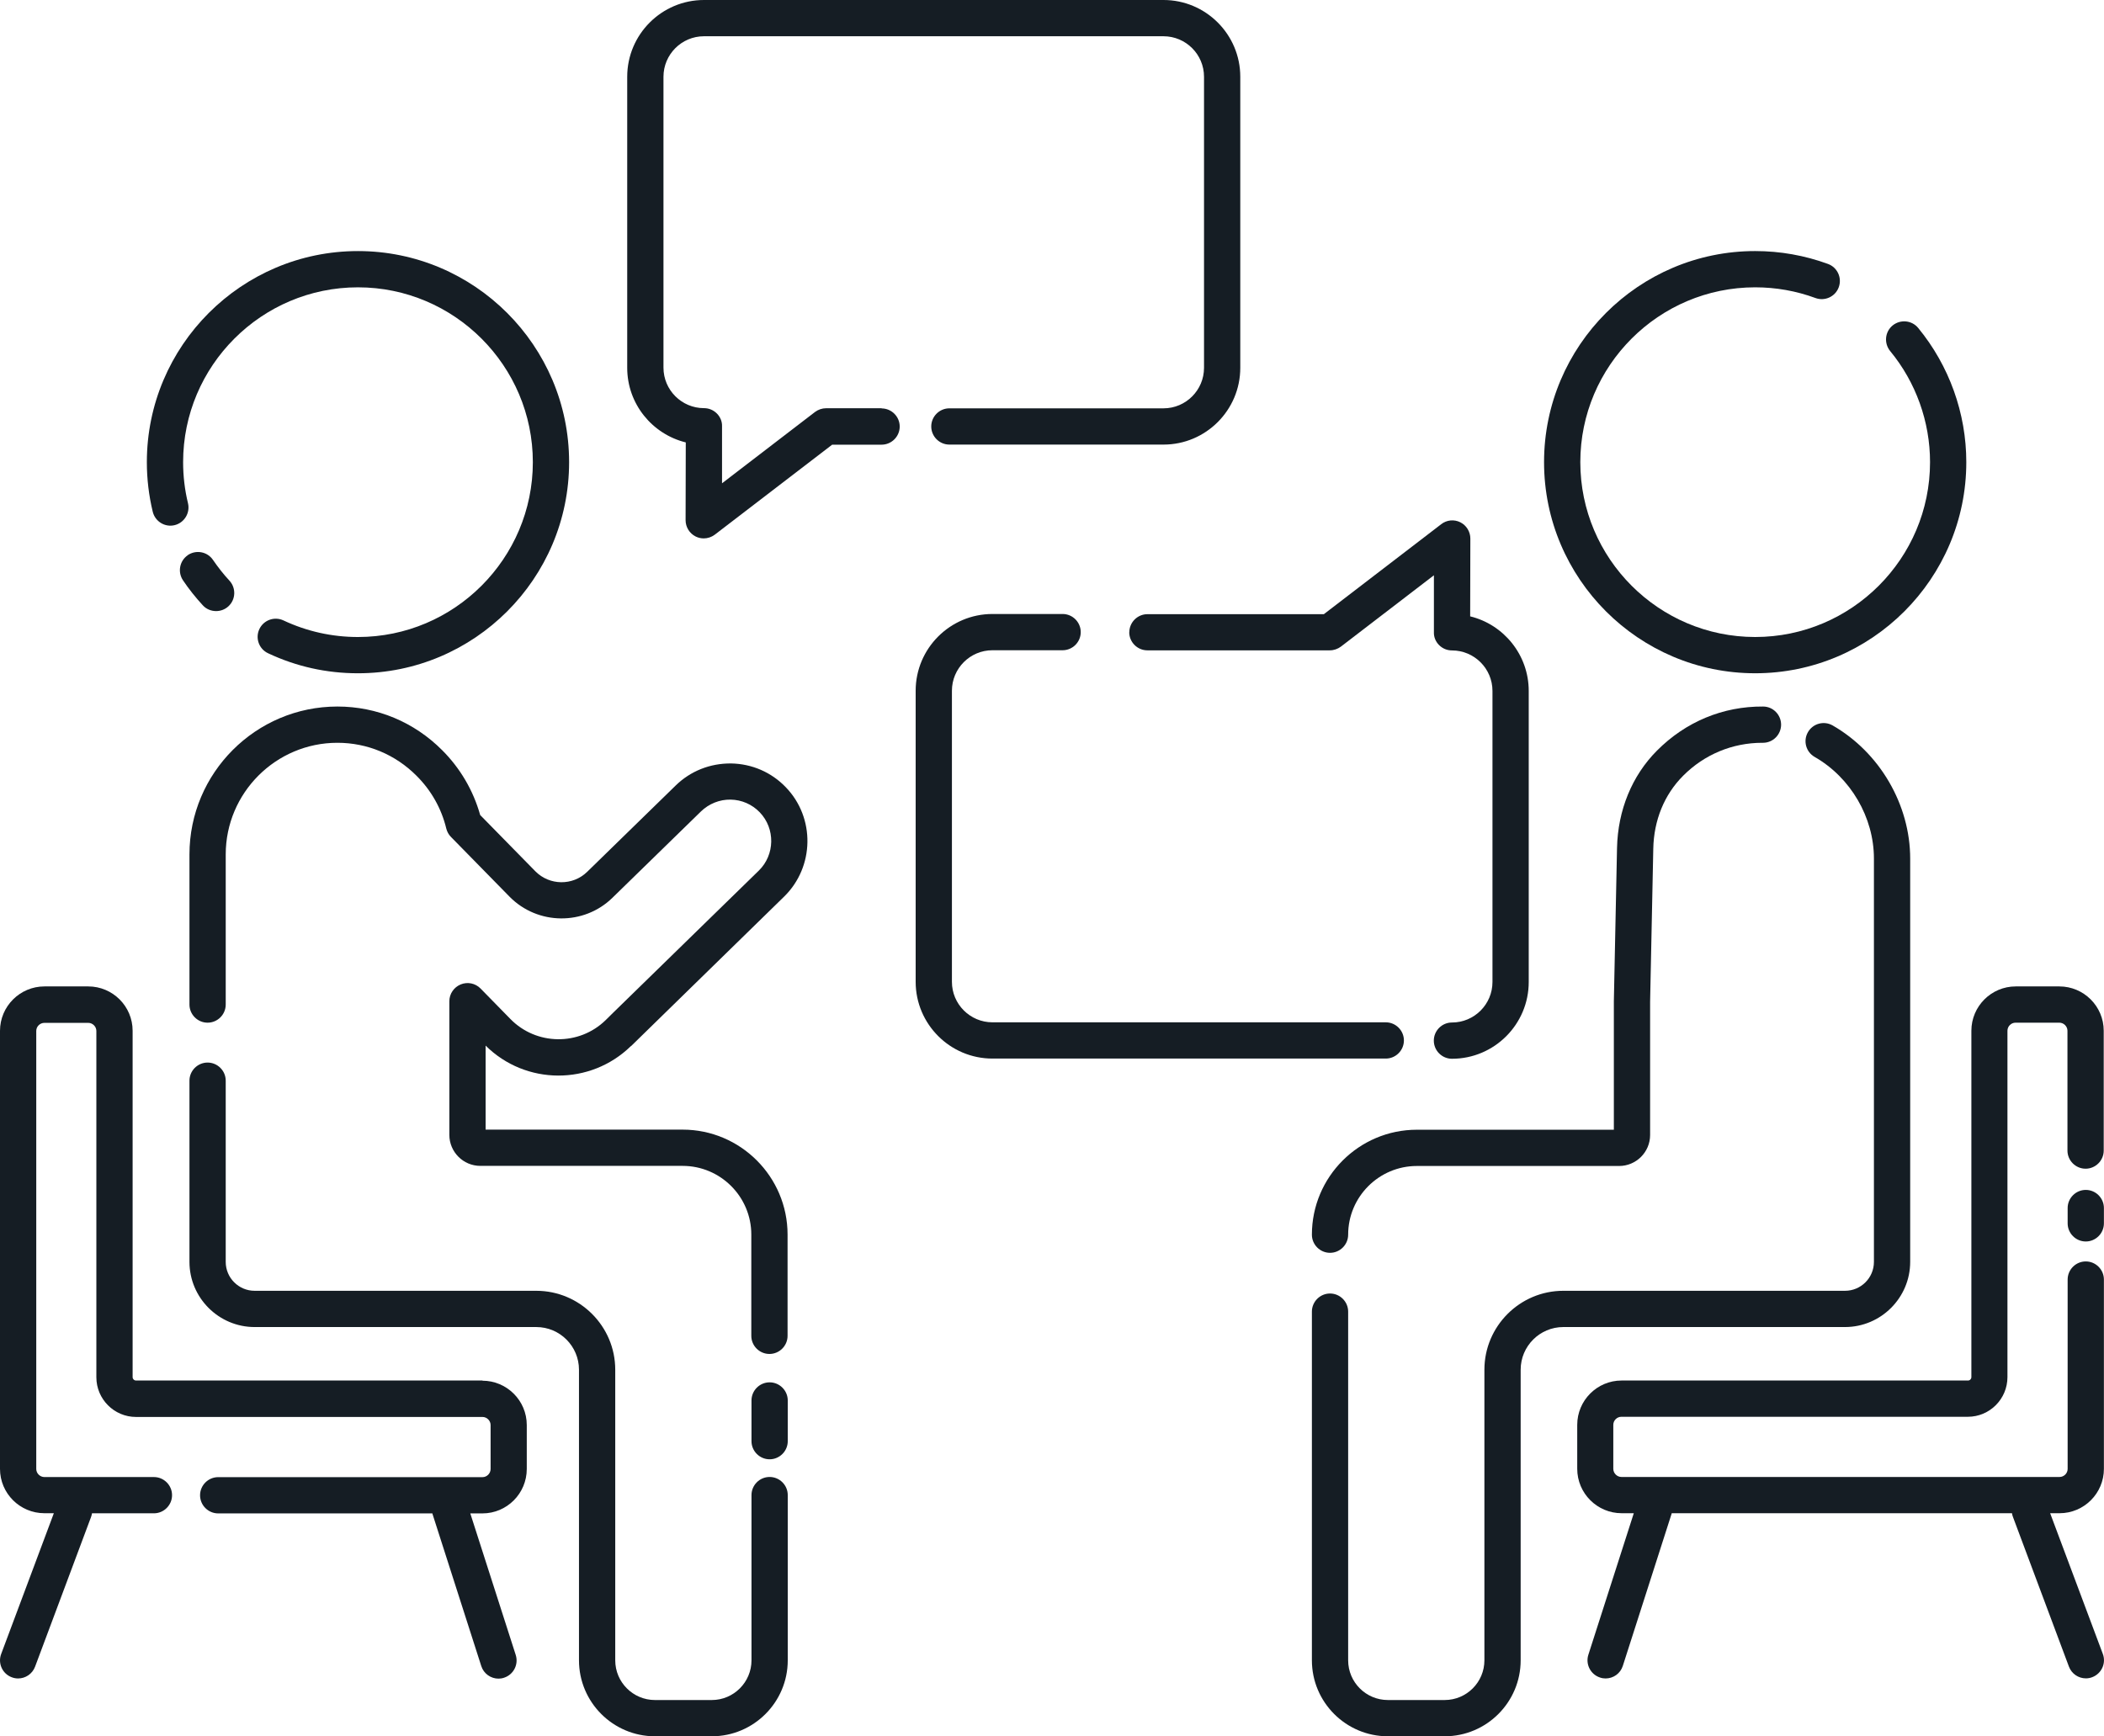 <?xml version="1.0" encoding="UTF-8"?><svg id="a" xmlns="http://www.w3.org/2000/svg" viewBox="0 0 232.1 191.56"><defs><style>.c{fill:#151d24;}</style></defs><g id="b"><g><path class="c" d="M97.26,45.04h-6.13c-.44,0-.87,.15-1.22,.41l-10.26,7.87v-6.28c.02-.53-.19-1.04-.57-1.42-.38-.38-.88-.59-1.42-.59-2.46,0-4.47-2-4.47-4.47V8.47c0-2.46,2-4.47,4.47-4.47h50.69c2.46,0,4.47,2,4.47,4.47V40.58c0,2.46-2,4.47-4.47,4.47h-23.62c-1.1,0-2,.9-2,2s.9,2,2,2h23.62c4.67,0,8.47-3.8,8.47-8.47V8.47c0-4.67-3.8-8.47-8.47-8.47h-50.69c-4.67,0-8.47,3.8-8.47,8.47V40.58c0,3.98,2.76,7.32,6.46,8.23l-.02,8.58c0,.76,.43,1.46,1.11,1.8,.28,.14,.58,.21,.89,.21,.43,0,.86-.14,1.22-.41l12.95-9.93h5.45c1.1,0,2-.9,2-2s-.9-2-2-2Z"/><path class="c" d="M154.87,114.79c0-1.1-.9-2-2-2h-43.39c-2.46,0-4.47-2-4.47-4.47v-32.11c0-2.46,2-4.47,4.47-4.47h7.74c1.1,0,2-.9,2-2s-.9-2-2-2h-7.74c-4.67,0-8.47,3.8-8.47,8.47v32.11c0,4.67,3.8,8.47,8.47,8.47h43.39c1.1,0,2-.9,2-2Z"/><path class="c" d="M124.57,69.75c0,1.1,.9,2,2,2h20.13c.44,0,.87-.15,1.22-.41l10.26-7.87v6.28c-.02,.53,.19,1.04,.57,1.42,.38,.38,.88,.59,1.42,.59,2.46,0,4.47,2,4.47,4.47v32.11c0,2.46-2,4.47-4.47,4.47-1.1,0-2,.9-2,2s.9,2,2,2c4.67,0,8.47-3.8,8.47-8.47v-32.11c0-3.98-2.76-7.33-6.46-8.23l.02-8.58c0-.76-.43-1.46-1.11-1.8s-1.5-.26-2.1,.21l-12.95,9.93h-19.46c-1.1,0-2,.9-2,2Z"/><path class="c" d="M19.26,57.94c1.07-.26,1.73-1.34,1.48-2.41-.36-1.48-.54-3-.54-4.54,0-10.64,8.66-19.29,19.29-19.29s19.29,8.66,19.29,19.29-8.66,19.29-19.29,19.29c-2.87,0-5.64-.62-8.22-1.83-1-.47-2.19-.04-2.66,.96-.47,1-.04,2.19,.96,2.66,3.12,1.47,6.45,2.21,9.92,2.21,12.84,0,23.29-10.45,23.29-23.29s-10.45-23.29-23.29-23.29-23.29,10.45-23.29,23.29c0,1.85,.22,3.69,.65,5.47,.26,1.07,1.34,1.74,2.41,1.48Z"/><path class="c" d="M20.72,61.25c-.91,.62-1.15,1.86-.53,2.78,.65,.97,1.39,1.89,2.18,2.75,.39,.43,.93,.64,1.47,.64,.48,0,.97-.17,1.36-.53,.81-.75,.86-2.01,.11-2.83-.66-.71-1.26-1.48-1.81-2.28-.62-.92-1.86-1.15-2.78-.54Z"/><path class="c" d="M193.62,74.28c12.84,0,23.29-10.45,23.29-23.29,0-5.4-1.89-10.65-5.31-14.81-.7-.85-1.96-.97-2.82-.27-.85,.7-.97,1.96-.27,2.82,2.84,3.44,4.4,7.8,4.4,12.26,0,10.64-8.66,19.29-19.29,19.29s-19.29-8.66-19.29-19.29,8.66-19.29,19.29-19.29c2.29,0,4.53,.4,6.65,1.18,1.04,.38,2.19-.15,2.57-1.19,.38-1.04-.15-2.19-1.19-2.57-2.57-.94-5.27-1.42-8.03-1.42-12.84,0-23.29,10.45-23.29,23.29s10.45,23.29,23.29,23.29Z"/><path class="c" d="M84.9,162.95c-1.1,0-2,.9-2,2v18.23c0,2.41-1.96,4.38-4.38,4.38h-6.27c-2.41,0-4.38-1.96-4.38-4.38v-32.06c0-4.8-3.91-8.71-8.71-8.71H28.09c-1.76,0-3.19-1.43-3.19-3.19v-19.99c0-1.1-.9-2-2-2s-2,.9-2,2v19.99c0,3.96,3.23,7.19,7.19,7.19h31.07c2.6,0,4.71,2.11,4.71,4.71v32.06c0,4.62,3.76,8.38,8.38,8.38h6.27c4.62,0,8.38-3.76,8.38-8.38v-18.23c0-1.1-.9-2-2-2Z"/><path class="c" d="M84.9,152.51c-1.1,0-2,.9-2,2v4.49c0,1.1,.9,2,2,2s2-.9,2-2v-4.49c0-1.1-.9-2-2-2Z"/><path class="c" d="M69.61,115.42l16.89-16.5c3.35-3.28,3.44-8.69,.19-12.06-1.59-1.66-3.74-2.59-6.04-2.63-2.31-.02-4.47,.83-6.11,2.43l-9.77,9.53c-1.59,1.55-4.15,1.52-5.71-.06l-6.09-6.21c-.76-2.71-2.21-5.18-4.2-7.16-3.09-3.1-7.19-4.81-11.55-4.81-9,0-16.32,7.32-16.32,16.32v16.56c0,1.1,.9,2,2,2s2-.9,2-2v-16.56c0-6.79,5.53-12.32,12.32-12.32,3.29,0,6.39,1.29,8.73,3.64,1.61,1.6,2.75,3.61,3.28,5.82,.09,.35,.26,.67,.52,.93l6.46,6.59c3.1,3.15,8.2,3.2,11.35,.12l9.77-9.53c.88-.85,2.06-1.32,3.26-1.3,1.23,.02,2.37,.52,3.22,1.4,1.73,1.8,1.68,4.69-.1,6.43l-16.11,15.72-.79,.78c-2.93,2.86-7.65,2.8-10.51-.13l-3.29-3.36c-.57-.58-1.43-.76-2.19-.45-.75,.31-1.25,1.04-1.25,1.85v14.75c0,1.88,1.53,3.42,3.42,3.42h22.31c4.18,0,7.58,3.4,7.58,7.58v11.17c0,1.1,.9,2,2,2s2-.9,2-2v-11.17c0-6.39-5.2-11.58-11.58-11.58h-21.73v-9.27c4.41,4.38,11.56,4.42,16.03,.05Z"/><path class="c" d="M185.68,85.58c2.33-2.34,5.43-3.63,8.72-3.63,.03,0,.06,0,.08,0,1.1,0,1.99-.89,2-1.99,0-1.1-.88-2.01-1.99-2.01-4.43-.03-8.54,1.68-11.71,4.87-2.75,2.76-4.31,6.57-4.4,10.73l-.35,16.92v14.17h-21.73c-6.39,0-11.58,5.2-11.58,11.58,0,1.1,.9,2,2,2s2-.9,2-2c0-4.18,3.4-7.58,7.58-7.58h22.31c1.88,0,3.42-1.53,3.42-3.42v-14.71l.35-16.88c.06-3.12,1.21-5.96,3.29-8.04Z"/><path class="c" d="M210.72,139.23v-44.5c0-5.95-3.36-11.71-8.55-14.69-.96-.55-2.18-.22-2.73,.74-.55,.96-.22,2.18,.74,2.73,3.97,2.27,6.54,6.67,6.54,11.21v44.5c0,1.76-1.43,3.19-3.19,3.19h-31.07c-4.8,0-8.71,3.91-8.71,8.71v32.06c0,2.41-1.96,4.38-4.38,4.38h-6.27c-2.41,0-4.38-1.96-4.38-4.38v-38.47c0-1.1-.9-2-2-2s-2,.9-2,2v38.47c0,4.62,3.76,8.38,8.38,8.38h6.27c4.62,0,8.38-3.76,8.38-8.38v-32.06c0-2.6,2.11-4.71,4.71-4.71h31.07c3.96,0,7.19-3.23,7.19-7.19Z"/><path class="c" d="M53.23,152.31H15.01c-.21,0-.38-.17-.38-.38v-38.21c0-2.7-2.2-4.89-4.89-4.89H4.9C2.2,108.83,0,111.03,0,113.73v48.33c0,2.7,2.2,4.89,4.9,4.89h1.04L.13,182.48c-.39,1.04,.14,2.19,1.17,2.57,.23,.09,.47,.13,.7,.13,.81,0,1.57-.5,1.87-1.3l6.17-16.5c.05-.14,.09-.28,.11-.42h6.83c1.1,0,2-.9,2-2s-.9-2-2-2H4.9c-.49,0-.9-.41-.9-.89v-48.33c0-.49,.41-.89,.9-.89h4.84c.48,0,.89,.41,.89,.89v38.21c0,2.41,1.96,4.38,4.38,4.38H53.23c.48,0,.89,.41,.89,.89v4.85c0,.49-.41,.9-.89,.9H24.07c-1.1,0-2,.9-2,2s.9,2,2,2h23.63s0,.04,.01,.06l5.38,16.78c.27,.85,1.06,1.39,1.9,1.39,.2,0,.41-.03,.61-.1,1.05-.34,1.63-1.46,1.29-2.52l-5.01-15.61h1.34c2.7,0,4.89-2.2,4.89-4.9v-4.85c0-2.7-2.2-4.89-4.89-4.89Z"/><path class="c" d="M227.2,108.83h-4.84c-2.7,0-4.89,2.2-4.89,4.89v38.21c0,.21-.17,.38-.37,.38h-38.22c-2.7,0-4.89,2.2-4.89,4.89v4.85c0,2.7,2.2,4.9,4.9,4.9h1.34l-5.01,15.61c-.34,1.05,.24,2.18,1.29,2.52,.2,.07,.41,.1,.61,.1,.85,0,1.63-.54,1.9-1.39l5.38-16.78s0-.04,.01-.06h37.54c.02,.14,.05,.28,.11,.42l6.17,16.5c.3,.8,1.06,1.3,1.87,1.3,.23,0,.47-.04,.7-.13,1.03-.39,1.56-1.54,1.17-2.57l-5.81-15.52h1.04c2.7,0,4.89-2.2,4.89-4.89v-20.89c0-1.1-.9-2-2-2s-2,.9-2,2v20.89c0,.49-.41,.89-.89,.89h-48.33c-.49,0-.9-.41-.9-.9v-4.85c0-.49,.41-.89,.89-.89h38.22c2.41,0,4.37-1.96,4.37-4.38v-38.21c0-.49,.41-.89,.89-.89h4.84c.48,0,.89,.41,.89,.89v13.22c0,1.1,.9,2,2,2s2-.9,2-2v-13.22c0-2.7-2.2-4.89-4.89-4.89Z"/><path class="c" d="M230.09,131.28c-1.1,0-2,.9-2,2v1.69c0,1.1,.9,2,2,2s2-.9,2-2v-1.69c0-1.1-.9-2-2-2Z"/></g></g></svg>